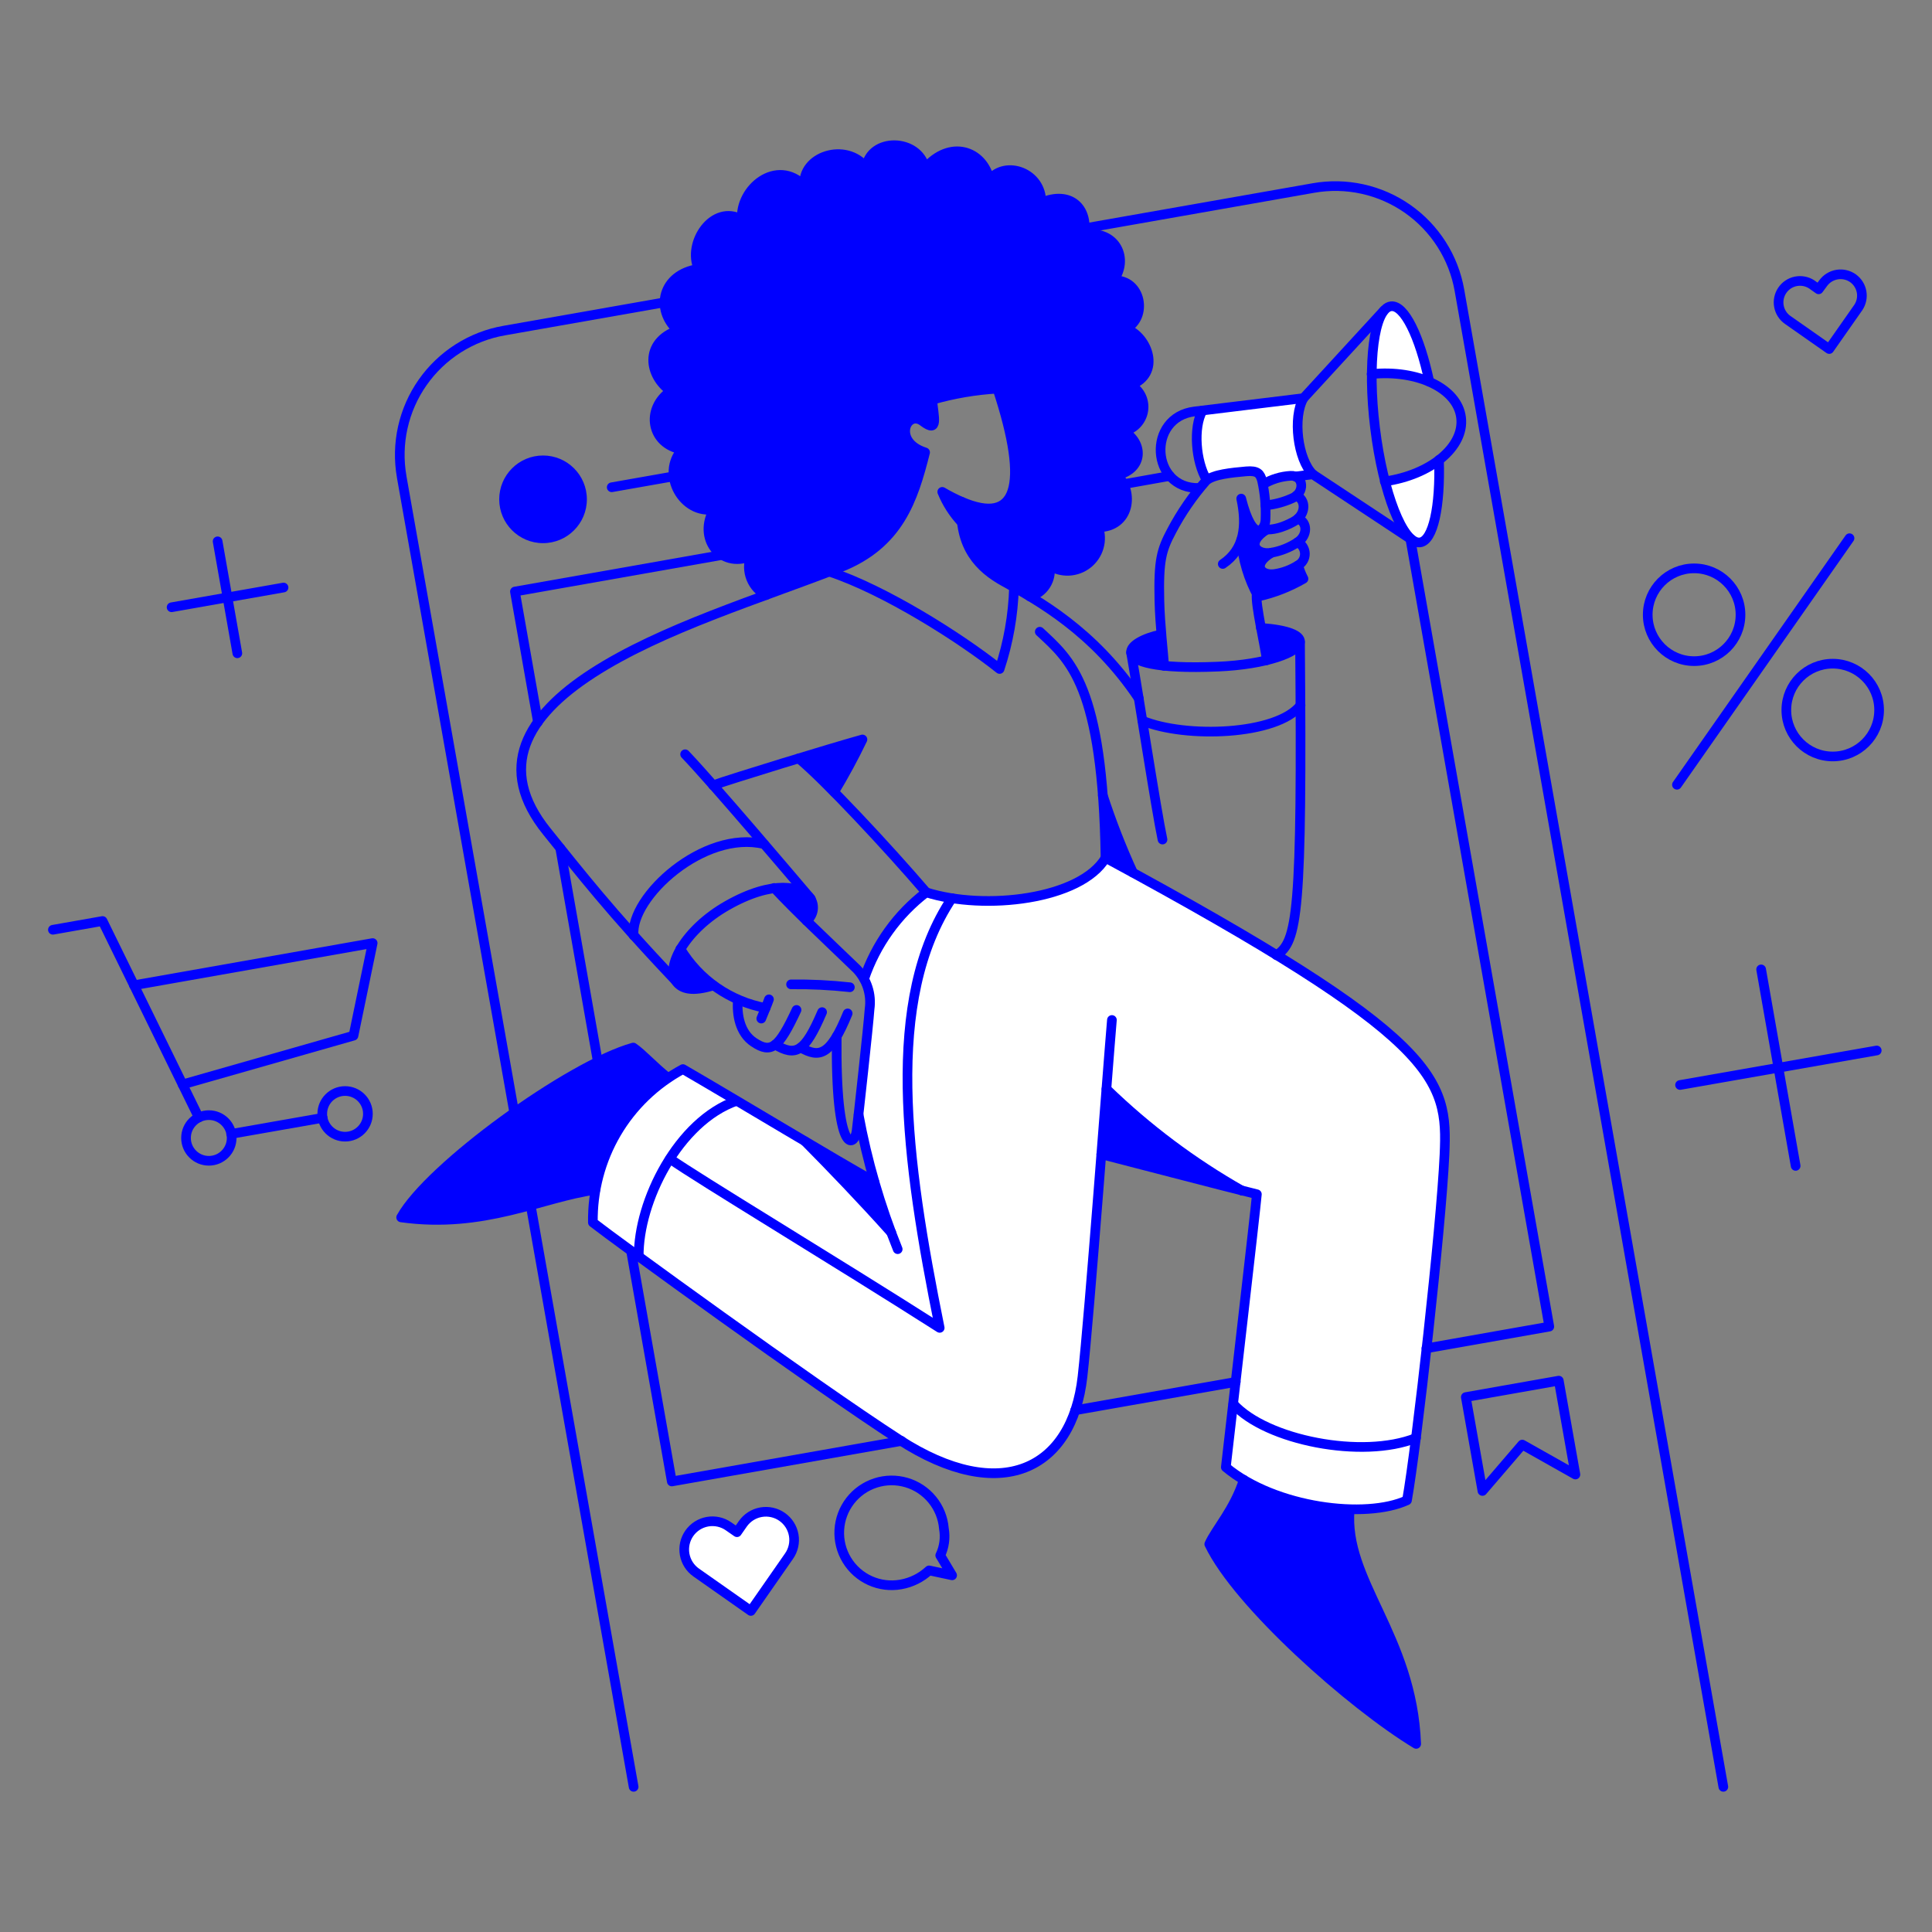 <svg xmlns="http://www.w3.org/2000/svg" fill="none" viewBox="-0.5 -0.5 200 200" id="Digital-Ads-Performance--Streamline-Bangalore.svg" height="200" width="200"><rect x="-0.5" y="-0.5" width="200" height="200" fill="#808080" stroke="none"/><desc>Digital Ads Performance Streamline Illustration: https://streamlinehq.com</desc><g id="Marketing-Digital-ads-performance-01"><g id="color 2"><path id="Vector" fill="#ffffff" d="M145.299 108.455c-6.414 -6.73 -23.259 -15.699 -31.374 -20.157 -2.758 4.669 -12.912 5.285 -18.546 3.573 -2.986 2.305 -5.228 5.437 -6.448 9.007 1.415 2.051 0 9.015 -0.535 14.104 0.744 4.131 1.873 8.184 3.372 12.105 -3.085 -3.441 -6.314 -6.825 -8.923 -9.396 -11.144 -6.628 -8.619 -5.174 -12.647 -7.524 -0.53 0.269 -1.041 0.572 -1.531 0.907 -2.442 1.651 -4.433 3.884 -5.793 6.499 -1.36 2.614 -2.046 5.526 -1.996 8.473 1.573 1.294 22.823 16.716 31.723 22.478 10.53 6.787 17.903 3.1 18.981 -6.522 0.544 -5.001 2.358 -28.432 2.458 -29.775 2.772 2.937 11.457 9.884 15.578 10.889 -0.271 2.842 -3.029 26.739 -3.214 28.282 5.074 4.258 14.503 5.383 18.754 3.422 1.043 -6.169 3.511 -28.332 3.857 -35.787 0.17 -3.713 0.083 -6.599 -3.713 -10.579Z" stroke-width="1"></path><path id="Vector_2" fill="#ffffff" d="M143.473 31.207c-1.791 0.358 -1.99 5.174 -2.004 7.014 2.025 -0.239 4.079 0.035 5.97 0.796 -0.998 -4.709 -2.586 -7.98 -3.966 -7.81Z" stroke-width="1"></path><path id="Vector_3" fill="#ffffff" d="M148.445 47.106c-1.645 1.193 -3.559 1.959 -5.572 2.231 0.447 1.743 1.827 6.426 3.611 6.314 1.373 -0.17 2.112 -3.724 1.961 -8.545Z" stroke-width="1"></path><path id="Vector_4" fill="#ffffff" d="m134.436 40.716 -10.454 1.286c-0.983 1.739 -0.697 5.293 0.435 7.184 0.796 -0.586 2.587 -0.756 4.046 -0.907 1.21 -0.113 1.456 0.265 1.645 0.945 0.038 0.132 0.057 0.265 0.095 0.416 0.888 -0.529 2.727 -1.151 3.403 -0.813l1.791 -0.227c-1.568 -1.55 -2.093 -5.898 -0.959 -7.883Z" stroke-width="1"></path><path id="Vector_5" fill="#ffffff" d="m77.23 166.264 -5.653 -3.97c-0.635 -0.444 -1.067 -1.121 -1.202 -1.884 -0.135 -0.763 0.038 -1.548 0.482 -2.183 0.444 -0.634 1.121 -1.067 1.884 -1.202 0.763 -0.134 1.548 0.039 2.182 0.483l0.87 0.605 0.605 -0.87c0.444 -0.634 1.121 -1.067 1.884 -1.201s1.547 0.039 2.181 0.483c0.634 0.444 1.066 1.121 1.201 1.884 0.135 0.762 -0.039 1.547 -0.483 2.181l-3.951 5.674Z" stroke-width="1"></path></g><g id="color 1"><path id="Vector_6" fill="#0000ff" d="M55.716 55.727c2.506 0 4.537 -2.031 4.537 -4.537 0 -2.506 -2.031 -4.537 -4.537 -4.537 -2.506 0 -4.537 2.031 -4.537 4.537 0 2.506 2.031 4.537 4.537 4.537Z" stroke-width="1"></path><path id="Vector_7" fill="#0000ff" d="M139.219 155.734c-3.853 -0.095 -7.621 -1.147 -10.965 -3.063 -1.002 3.085 -2.892 5.123 -3.573 6.655 2.949 6.201 14.651 16.616 21.419 20.696 -0.409 -11.053 -7.266 -16.196 -6.881 -24.288Z" stroke-width="1"></path><path id="Vector_8" fill="#0000ff" d="M65.055 107.943c0.964 0.643 2.061 1.909 3.592 3.138 -1.958 1.343 -3.631 3.06 -4.922 5.052 -1.291 1.993 -2.176 4.221 -2.602 6.556 -5.539 0.737 -11.532 4.046 -20.099 2.855 2.895 -5.237 17.433 -15.767 24.031 -17.601Z" stroke-width="1"></path><path id="Vector_9" fill="#0000ff" d="M90.01 121.838c0.492 1.664 1.078 3.422 1.758 5.256 -3.085 -3.422 -6.314 -6.825 -8.923 -9.434 3.006 1.777 5.653 3.332 7.165 4.178Z" stroke-width="1"></path><path id="Vector_10" fill="#0000ff" d="M114.019 112.236c-0.17 2.061 -0.34 4.367 -0.529 6.766 1.267 0.321 10.228 2.666 14.576 3.762 -5.108 -2.902 -9.828 -6.44 -14.046 -10.528Z" stroke-width="1"></path><path id="Vector_11" fill="#0000ff" d="M113.66 81.854c0.889 2.722 1.93 5.392 3.119 7.997 -0.926 -0.51 -1.872 -1.021 -2.855 -1.55 -0.038 -2.42 -0.132 -4.556 -0.265 -6.447Z" stroke-width="1"></path><path id="Vector_12" fill="#0000ff" d="M69.933 97.753c-0.796 1.38 -0.964 2.647 -0.398 3.383 0.586 0.737 1.645 1.021 3.8 0.359 -1.343 -1.04 -2.494 -2.306 -3.402 -3.742Z" stroke-width="1"></path><path id="Vector_13" fill="#0000ff" d="M83.431 92.554c0.213 0.364 0.286 0.793 0.206 1.207 -0.08 0.414 -0.308 0.785 -0.641 1.043 -1.229 -1.21 -2.363 -2.344 -3.327 -3.383 2.176 -0.286 3.102 0.335 3.762 1.133Z" stroke-width="1"></path><path id="Vector_14" fill="#0000ff" d="M88.781 76.05c-0.883 1.858 -1.861 3.669 -2.93 5.426 -1.475 -1.492 -2.779 -2.741 -3.668 -3.482 2.628 -0.79 5.178 -1.546 6.598 -1.943Z" stroke-width="1"></path><path id="Vector_15" fill="#0000ff" d="M119.709 65.179c-1.834 0.378 -3.176 1.153 -3.119 1.872 0 1.056 3.272 1.366 3.403 1.38 -0.057 -0.681 -0.17 -1.89 -0.284 -3.252Z" stroke-width="1"></path><path id="Vector_16" fill="#0000ff" d="M134.077 65.955c-0.037 0.643 -1.323 1.38 -3.441 1.909 -0.076 -0.662 -0.34 -2.004 -0.605 -3.346 2.892 0.208 4.084 0.775 4.046 1.437Z" stroke-width="1"></path><path id="Vector_17" fill="#0000ff" d="M133.888 58.014c-0.735 0.467 -1.559 0.776 -2.42 0.907 -1.437 0.227 -2.42 -0.983 -0.321 -2.212 -1.531 0.298 -2.76 -0.964 -0.529 -2.382 -0.18 -0.002 -0.359 -0.034 -0.529 -0.095 -0.454 0.473 -1.323 0.113 -2.155 -3.119 0.352 1.35 0.365 2.765 0.038 4.121 0.078 2.025 0.635 4.003 1.626 5.771 0.039 0.088 0.09 0.171 0.151 0.246 1.644 -0.38 3.223 -0.997 4.688 -1.834 -0.227 -0.45 -0.411 -0.92 -0.548 -1.404Z" stroke-width="1"></path><path id="Vector_18" fill="#0000ff" d="M116.514 39.355c3.214 -1.172 1.796 -5.048 -0.492 -5.842 2.306 -1.153 1.607 -5.142 -1.286 -4.991 1.626 -2.174 0.321 -5.218 -3.025 -4.745 0.435 -2.76 -1.456 -4.577 -4.443 -3.308 0.076 -3.1 -3.682 -4.443 -5.35 -2.363 -0.697 -3.063 -4.102 -4.179 -6.673 -1.194 -0.697 -3.119 -5.653 -3.214 -6.106 -0.076 -2.098 -2.687 -6.711 -1.153 -6.39 1.909 -2.855 -2.93 -6.73 0.284 -6.468 3.482 -2.968 -1.664 -5.709 2.439 -4.478 5.104 -3.762 0.548 -4.577 4.179 -2.155 6.368 -3.535 1.248 -3.025 4.688 -0.718 6.276 -2.703 1.853 -2.042 5.539 1.172 6.031 -2.306 2.587 0.151 6.806 3.308 6.201 -1.758 2.93 0.643 6.163 3.781 4.876 -0.269 0.749 -0.254 1.571 0.042 2.309 0.296 0.739 0.852 1.343 1.564 1.7 2.25 -0.813 7.6 -2.836 7.6 -2.836 6.163 -2.401 7.638 -7.07 8.829 -11.929 -3.422 -1.095 -1.928 -4.518 -0.208 -3.195 1.645 1.267 1.115 -0.435 0.945 -2.25 2.198 -0.643 4.463 -1.03 6.749 -1.153 2.8 8.431 2.323 12.549 -1.084 12.395 -1.638 -0.234 -3.207 -0.81 -4.607 -1.692 0.47 1.18 1.163 2.258 2.042 3.175 0 1.963 1.387 4.451 4.329 6.088l1.059 0.586c0.51 0.284 1.078 0.605 1.664 0.964 0.684 -0.176 1.275 -0.607 1.651 -1.205 0.376 -0.598 0.509 -1.317 0.372 -2.009 0.592 0.388 1.291 0.581 1.997 0.552 0.707 -0.029 1.387 -0.28 1.945 -0.716 0.557 -0.436 0.963 -1.036 1.161 -1.716 0.199 -0.679 0.179 -1.404 -0.056 -2.071 3.289 -0.038 3.724 -3.668 1.966 -5.407 2.779 -0.662 2.666 -3.422 0.624 -4.537 2.571 -0.813 2.703 -3.668 0.737 -4.783Z" stroke-width="1"></path></g><g id="outlines"><path id="Vector_19" stroke="#0000ff" stroke-linecap="round" stroke-linejoin="round" d="m127.423 142.558 -16.617 2.93" stroke-width="1"></path><path id="Vector_20" stroke="#0000ff" stroke-linecap="round" stroke-linejoin="round" d="m145.496 55.273 14.387 81.556 -12.723 2.25" stroke-width="1"></path><path id="Vector_21" stroke="#0000ff" stroke-linecap="round" stroke-linejoin="round" d="m114.548 49.848 6.05 -1.078" stroke-width="1"></path><path id="Vector_22" stroke="#0000ff" stroke-linecap="round" stroke-linejoin="round" d="M55.187 74.235 52.805 60.737l21.297 -3.761" stroke-width="1"></path><path id="Vector_23" stroke="#0000ff" stroke-linecap="round" stroke-linejoin="round" d="m61.388 109.417 -3.894 -22.119" stroke-width="1"></path><path id="Vector_24" stroke="#0000ff" stroke-linecap="round" stroke-linejoin="round" d="m92.827 148.664 -23.782 4.197 -4.216 -23.858" stroke-width="1"></path><path id="Vector_25" stroke="#0000ff" stroke-linecap="round" stroke-linejoin="round" d="M177.899 184.473 150.581 29.552c-0.297 -1.689 -0.922 -3.303 -1.844 -4.75 -0.92 -1.447 -2.117 -2.697 -3.522 -3.681 -1.405 -0.983 -2.99 -1.68 -4.665 -2.05 -1.674 -0.37 -3.405 -0.406 -5.093 -0.106l-23.621 4.161M65.093 184.473l-10.648 -60.142m13.867 -93.538L51.689 33.722c-1.69 0.296 -3.304 0.922 -4.752 1.843 -1.448 0.92 -2.7 2.117 -3.685 3.522 -0.985 1.405 -1.683 2.989 -2.056 4.664 -0.372 1.675 -0.411 3.406 -0.114 5.096v0.019l11.666 65.894" stroke-width="1"></path><path id="Vector_26" stroke="#0000ff" stroke-linecap="round" stroke-linejoin="round" d="M174.874 67.94c2.652 0 4.802 -2.15 4.802 -4.802s-2.15 -4.802 -4.802 -4.802c-2.652 0 -4.802 2.15 -4.802 4.802s2.15 4.802 4.802 4.802Z" stroke-width="1"></path><path id="Vector_27" stroke="#0000ff" stroke-linecap="round" stroke-linejoin="round" d="M189.223 77.808c2.652 0 4.802 -2.15 4.802 -4.802s-2.15 -4.802 -4.802 -4.802c-2.652 0 -4.802 2.15 -4.802 4.802s2.15 4.802 4.802 4.802Z" stroke-width="1"></path><path id="Vector_28" stroke="#0000ff" stroke-linecap="round" stroke-linejoin="round" d="m173.097 80.738 17.865 -25.522" stroke-width="1"></path><path id="Vector_29" stroke="#0000ff" stroke-linecap="round" stroke-linejoin="round" d="M191.339 28.315c-0.478 -0.343 -1.071 -0.484 -1.652 -0.392 -0.58 0.092 -1.1 0.409 -1.449 0.883l-0.473 0.643s-0.697 -0.492 -0.718 -0.51c-0.489 -0.317 -1.083 -0.429 -1.654 -0.313 -0.571 0.117 -1.074 0.453 -1.398 0.937 -0.325 0.484 -0.448 1.076 -0.339 1.649 0.107 0.573 0.436 1.08 0.914 1.413l4.291 3.006 3.006 -4.291c0.32 -0.475 0.444 -1.055 0.345 -1.619 -0.099 -0.564 -0.412 -1.068 -0.875 -1.406v0Z" stroke-width="1"></path><path id="Vector_30" stroke="#0000ff" stroke-linecap="round" stroke-linejoin="round" d="M96.834 160.517c0.415 -0.864 0.547 -1.836 0.378 -2.779 -0.089 -1.092 -0.506 -2.13 -1.197 -2.98 -0.69 -0.85 -1.622 -1.472 -2.672 -1.782 -1.05 -0.31 -2.169 -0.297 -3.211 0.041 -1.042 0.337 -1.957 0.981 -2.626 1.849 -0.669 0.867 -1.059 1.916 -1.121 3.01 -0.061 1.093 0.209 2.179 0.777 3.115 0.567 0.937 1.405 1.681 2.402 2.132 0.997 0.452 2.108 0.591 3.186 0.4 1.097 -0.193 2.114 -0.698 2.93 -1.456l2.382 0.51 -1.229 -2.061Z" stroke-width="1"></path><path id="Vector_31" stroke="#0000ff" stroke-linecap="round" stroke-linejoin="round" d="m152.963 153.844 4.121 -4.802 5.501 3.1 -1.72 -9.717 -9.623 1.701 1.72 9.717Z" stroke-width="1"></path><path id="Vector_32" stroke="#0000ff" stroke-linecap="round" stroke-linejoin="round" d="m62.824 49.942 6.359 -1.121" stroke-width="1"></path><path id="Vector_33" stroke="#0000ff" stroke-linecap="round" stroke-linejoin="round" d="M21.12 119.664c1.305 0 2.363 -1.058 2.363 -2.363s-1.058 -2.363 -2.363 -2.363 -2.363 1.058 -2.363 2.363 1.058 2.363 2.363 2.363Z" stroke-width="1"></path><path id="Vector_34" stroke="#0000ff" stroke-linecap="round" stroke-linejoin="round" d="M35.223 117.168c1.305 0 2.363 -1.058 2.363 -2.363s-1.058 -2.363 -2.363 -2.363 -2.363 1.058 -2.363 2.363 1.058 2.363 2.363 2.363Z" stroke-width="1"></path><path id="Vector_35" stroke="#0000ff" stroke-linecap="round" stroke-linejoin="round" d="m23.426 116.885 9.471 -1.664" stroke-width="1"></path><path id="Vector_36" stroke="#0000ff" stroke-linecap="round" stroke-linejoin="round" d="m4.975 95.749 5.142 -0.907 9.963 20.342" stroke-width="1"></path><path id="Vector_37" stroke="#0000ff" stroke-linecap="round" stroke-linejoin="round" d="m18.398 111.761 17.695 -5.048 1.985 -9.585 -24.709 4.367" stroke-width="1"></path><path id="Vector_38" stroke="#0000ff" stroke-linecap="round" stroke-linejoin="round" d="m22.027 55.538 2.042 11.589" stroke-width="1"></path><path id="Vector_39" stroke="#0000ff" stroke-linecap="round" stroke-linejoin="round" d="M28.852 60.321 17.263 62.363" stroke-width="1"></path><path id="Vector_40" stroke="#0000ff" stroke-linecap="round" stroke-linejoin="round" d="m181.812 99.851 3.573 20.342" stroke-width="1"></path><path id="Vector_41" stroke="#0000ff" stroke-linecap="round" stroke-linejoin="round" d="m193.779 108.245 -20.361 3.573" stroke-width="1"></path><path id="Vector_42" stroke="#0000ff" stroke-linecap="round" stroke-linejoin="round" d="M130.637 67.845c-0.151 -1.399 -1.21 -5.842 -1.04 -6.865" stroke-width="1"></path><path id="Vector_43" stroke="#0000ff" stroke-linecap="round" stroke-linejoin="round" d="M127.99 55.406c0.164 2.05 0.763 4.042 1.758 5.842 1.647 -0.371 3.227 -0.989 4.688 -1.834 -0.23 -0.44 -0.413 -0.902 -0.548 -1.38" stroke-width="1"></path><path id="Vector_44" stroke="#0000ff" stroke-linecap="round" stroke-linejoin="round" d="M148.464 47.106c0.151 4.821 -0.605 8.379 -1.966 8.545 -1.738 0.213 -3.819 -5.085 -4.651 -11.835 -0.832 -6.749 -0.095 -12.399 1.645 -12.61 1.38 -0.168 2.968 3.1 3.97 7.808" stroke-width="1"></path><path id="Vector_45" stroke="#0000ff" stroke-linecap="round" stroke-linejoin="round" d="M135.401 48.6c-1.569 -1.55 -2.098 -5.898 -0.964 -7.883" stroke-width="1"></path><path id="Vector_46" stroke="#0000ff" stroke-linecap="round" stroke-linejoin="round" d="M124.417 49.186c-1.134 -1.89 -1.418 -5.445 -0.435 -7.184" stroke-width="1"></path><path id="Vector_47" stroke="#0000ff" stroke-linecap="round" stroke-linejoin="round" d="M141.489 38.221c4.783 -0.473 8.904 1.492 9.263 4.518 0.359 3.026 -3.138 5.917 -7.902 6.598" stroke-width="1"></path><path id="Vector_48" stroke="#0000ff" stroke-linecap="round" stroke-linejoin="round" d="m133.605 48.827 1.796 -0.227 10.265 6.787" stroke-width="1"></path><path id="Vector_49" stroke="#0000ff" stroke-linecap="round" stroke-linejoin="round" d="m142.755 31.661 -8.318 9.054 -11.286 1.38c-4.953 0.605 -4.537 8.054 0.473 7.921" stroke-width="1"></path><path id="Vector_50" stroke="#0000ff" stroke-linecap="round" stroke-linejoin="round" d="M119.709 65.179c-1.853 0.378 -3.176 1.153 -3.119 1.853 0.076 0.926 2.458 1.752 8.999 1.475 4.991 -0.212 8.438 -1.492 8.488 -2.571 0.03 -0.644 -1.172 -1.229 -4.046 -1.437" stroke-width="1"></path><path id="Vector_51" stroke="#0000ff" stroke-linecap="round" stroke-linejoin="round" d="M82.996 94.823c0.334 -0.258 0.563 -0.628 0.643 -1.043 0.08 -0.414 0.006 -0.843 -0.208 -1.207 -0.871 -1.368 -3.935 -2.01 -8.64 0.662 -4.351 2.471 -6.473 6.362 -5.256 7.921 0.572 0.733 1.645 1.021 3.8 0.359" stroke-width="1"></path><path id="Vector_52" stroke="#0000ff" stroke-linecap="round" stroke-linejoin="round" d="M79.65 91.42c2.212 2.382 5.261 5.232 8.526 8.375 0.524 0.546 0.917 1.205 1.15 1.925 0.233 0.72 0.298 1.485 0.192 2.234 -0.113 1.664 -1.172 11.267 -1.342 12.629 -0.227 1.7 -2.189 2.608 -2.061 -9.793" stroke-width="1"></path><path id="Vector_53" stroke="#0000ff" stroke-linecap="round" stroke-linejoin="round" d="M69.933 97.734c0.957 1.583 2.237 2.945 3.757 3.999 1.52 1.053 3.246 1.773 5.064 2.112" stroke-width="1"></path><path id="Vector_54" stroke="#0000ff" stroke-linecap="round" stroke-linejoin="round" d="M79.103 102.952c-0.113 0.359 -0.718 1.777 -0.796 1.99" stroke-width="1"></path><path id="Vector_55" stroke="#0000ff" stroke-linecap="round" stroke-linejoin="round" d="M75.888 102.989c-0.132 1.531 0.189 3.44 1.645 4.405 1.796 1.194 2.571 0.624 4.424 -3.346" stroke-width="1"></path><path id="Vector_56" stroke="#0000ff" stroke-linecap="round" stroke-linejoin="round" d="M79.744 107.64c2.117 1.248 3.063 0.832 4.859 -3.365" stroke-width="1"></path><path id="Vector_57" stroke="#0000ff" stroke-linecap="round" stroke-linejoin="round" d="M82.391 107.943c1.928 1.095 3.063 0.87 4.859 -3.535" stroke-width="1"></path><path id="Vector_58" stroke="#0000ff" stroke-linecap="round" stroke-linejoin="round" d="M81.391 101.401c2.033 -0.024 4.066 0.076 6.087 0.298" stroke-width="1"></path><path id="Vector_59" stroke="#0000ff" stroke-linecap="round" stroke-linejoin="round" d="M70.424 77.581C73.487 80.794 81.71 90.512 83.431 92.535" stroke-width="1"></path><path id="Vector_60" stroke="#0000ff" stroke-linecap="round" stroke-linejoin="round" d="M73.317 80.794c2.023 -0.718 12.005 -3.781 15.464 -4.745 -0.889 1.853 -1.872 3.668 -2.93 5.426" stroke-width="1"></path><path id="Vector_61" stroke="#0000ff" stroke-linecap="round" stroke-linejoin="round" d="M88.384 114.9c0.877 4.762 2.232 9.424 4.046 13.914" stroke-width="1"></path><path id="Vector_62" stroke="#0000ff" stroke-linecap="round" stroke-linejoin="round" d="M82.187 78.016c2.722 2.25 9.226 9.226 13.196 13.857 -2.985 2.282 -5.223 5.402 -6.428 8.961" stroke-width="1"></path><path id="Vector_63" stroke="#0000ff" stroke-linecap="round" stroke-linejoin="round" d="M65.093 96.335c-0.378 -3.97 7.278 -10.965 13.498 -9.453" stroke-width="1"></path><path id="Vector_64" stroke="#0000ff" stroke-linecap="round" stroke-linejoin="round" d="M120.012 68.431c-0.076 -1.248 -0.435 -4.235 -0.492 -6.749 -0.095 -4.197 0.206 -5.238 1.286 -7.263 0.979 -1.853 2.172 -3.586 3.554 -5.161 0.746 -0.652 2.628 -0.827 4.14 -0.964 1.21 -0.109 1.445 0.262 1.645 0.945 0.298 1.333 0.419 2.7 0.359 4.065 -0.04 1.153 -1.323 2.514 -2.514 -2.189 0.605 2.817 0.321 5.273 -1.909 6.766" stroke-width="1"></path><path id="Vector_65" stroke="#0000ff" stroke-linecap="round" stroke-linejoin="round" d="M133.869 53.194c1.002 0.359 1.012 1.734 -0.038 2.439 -0.813 0.538 -1.727 0.904 -2.687 1.078 -1.534 0.287 -2.76 -0.964 -0.529 -2.382" stroke-width="1"></path><path id="Vector_66" stroke="#0000ff" stroke-linecap="round" stroke-linejoin="round" d="M133.827 55.632c0.222 0.107 0.409 0.274 0.542 0.481 0.132 0.207 0.206 0.447 0.212 0.693 0.006 0.246 -0.056 0.489 -0.179 0.702 -0.123 0.213 -0.302 0.388 -0.518 0.506 -0.734 0.468 -1.558 0.777 -2.42 0.907 -1.438 0.223 -2.42 -0.983 -0.321 -2.212" stroke-width="1"></path><path id="Vector_67" stroke="#0000ff" stroke-linecap="round" stroke-linejoin="round" d="M130.277 49.621c0.856 -0.51 1.822 -0.807 2.817 -0.866 1.398 -0.083 1.512 1.791 0.17 2.325 -0.874 0.395 -1.806 0.644 -2.76 0.737" stroke-width="1"></path><path id="Vector_68" stroke="#0000ff" stroke-linecap="round" stroke-linejoin="round" d="M133.699 50.812c1.002 0.416 1.002 1.853 -0.095 2.571 -0.548 0.359 -2.269 1.194 -3.441 0.851" stroke-width="1"></path><path id="Vector_69" stroke="#0000ff" stroke-linecap="round" stroke-linejoin="round" d="M107.138 64.896c3.138 2.93 6.522 5.501 6.806 23.404 34.672 18.735 35.447 22.837 35.088 30.74 -0.34 7.486 -2.874 30.135 -3.881 35.768 -4.235 1.966 -13.649 0.832 -18.754 -3.422 0.643 -5.671 3.025 -26.146 3.214 -28.258 -3.195 -0.775 -14.67 -3.781 -16.107 -4.14" stroke-width="1"></path><path id="Vector_70" stroke="#0000ff" stroke-linecap="round" stroke-linejoin="round" d="M127.177 144.845c3.403 3.762 13.347 5.728 18.905 3.516" stroke-width="1"></path><path id="Vector_71" stroke="#0000ff" stroke-linecap="round" stroke-linejoin="round" d="M114.605 105.088c-0.454 5.273 -2.312 30.436 -3.044 36.921 -1.086 9.622 -8.457 13.323 -18.981 6.522 -8.873 -5.736 -29.567 -20.795 -31.704 -22.478 -0.05 -3.247 0.793 -6.445 2.436 -9.246 1.644 -2.8 4.025 -5.095 6.884 -6.635 5.804 3.365 16.145 9.623 19.812 11.641" stroke-width="1"></path><path id="Vector_72" stroke="#0000ff" stroke-linecap="round" stroke-linejoin="round" d="M65.622 129.57c-0.057 -5.709 4.102 -14.009 10.114 -16.107" stroke-width="1"></path><path id="Vector_73" stroke="#0000ff" stroke-linecap="round" stroke-linejoin="round" d="M95.379 91.873c6.087 1.928 15.994 0.737 18.565 -3.554" stroke-width="1"></path><path id="Vector_74" stroke="#0000ff" stroke-linecap="round" stroke-linejoin="round" d="M98.044 92.478c-7.033 10.53 -4.802 26.996 -1.267 44.483 -11.003 -7.015 -25.03 -15.464 -27.924 -17.506" stroke-width="1"></path><path id="Vector_75" stroke="#0000ff" stroke-linecap="round" stroke-linejoin="round" d="M128.256 152.691c-0.983 3.085 -2.892 5.123 -3.573 6.655 2.949 6.182 14.67 16.599 21.419 20.682 -0.435 -11.244 -7.524 -16.901 -6.881 -24.255" stroke-width="1"></path><path id="Vector_76" stroke="#0000ff" stroke-linecap="round" stroke-linejoin="round" d="M68.647 111.081c-1.531 -1.21 -2.628 -2.477 -3.592 -3.138 -6.598 1.834 -21.136 12.364 -24.028 17.582 8.564 1.194 14.576 -2.098 20.099 -2.855" stroke-width="1"></path><path id="Vector_77" stroke="#0000ff" stroke-linecap="round" stroke-linejoin="round" d="M134.077 65.955c0.246 28.15 -0.265 31.044 -2.439 32.422" stroke-width="1"></path><path id="Vector_78" stroke="#0000ff" stroke-linecap="round" stroke-linejoin="round" d="M116.59 67.051c0.775 4.386 2.609 16.372 3.252 19.359" stroke-width="1"></path><path id="Vector_79" stroke="#0000ff" stroke-linecap="round" stroke-linejoin="round" d="M117.762 74.103c4.478 1.853 13.952 1.512 16.372 -1.592" stroke-width="1"></path><path id="Vector_80" stroke="#0000ff" stroke-linecap="round" stroke-linejoin="round" d="M114.038 112.236c4.215 4.093 8.935 7.632 14.046 10.53" stroke-width="1"></path><path id="Vector_81" stroke="#0000ff" stroke-linecap="round" stroke-linejoin="round" d="M82.845 117.66c2.587 2.609 5.842 5.993 8.923 9.434" stroke-width="1"></path><path id="Vector_82" stroke="#0000ff" stroke-linecap="round" stroke-linejoin="round" d="M113.66 81.835c0.886 2.723 1.926 5.393 3.119 7.997" stroke-width="1"></path><path id="Vector_83" stroke="#0000ff" stroke-linecap="round" stroke-linejoin="round" d="M99.047 51.442c-0.688 -0.301 -1.358 -0.642 -2.005 -1.023 0.476 1.173 1.166 2.248 2.033 3.17" stroke-width="1"></path><path id="Vector_84" stroke="#0000ff" stroke-linecap="round" stroke-linejoin="round" d="M69.434 101.01c-6.706 -7.052 -10.014 -11.336 -13.321 -15.432 -5.293 -6.56 -2.137 -11.95 4.726 -16.391 7.164 -4.634 17.313 -7.7 25.578 -10.927 6.161 -2.406 7.619 -7.07 8.848 -11.929 -3.422 -1.095 -1.932 -4.512 -0.208 -3.195 1.641 1.253 1.095 -0.454 0.945 -2.25 2.2 -0.633 4.464 -1.019 6.749 -1.153 3.392 10.26 1.958 14.143 -3.704 11.704 -0.365 4.776 1.981 6.934 4.366 8.259 3.46 1.928 9.263 5.067 13.971 12.099" stroke-width="1"></path><path id="Vector_85" stroke="#0000ff" stroke-linecap="round" stroke-linejoin="round" d="M85.359 58.676c5.728 1.89 13.532 6.825 17.619 10.076 0.906 -2.736 1.409 -5.589 1.492 -8.469" stroke-width="1"></path><path id="Vector_86" stroke="#0000ff" stroke-linecap="round" stroke-linejoin="round" d="M78.818 61.093c-0.709 -0.358 -1.264 -0.962 -1.559 -1.699 -0.296 -0.737 -0.312 -1.557 -0.047 -2.306 -3.138 1.286 -5.539 -1.928 -3.781 -4.876 -3.157 0.605 -5.615 -3.611 -3.308 -6.182 -3.214 -0.51 -3.881 -4.197 -1.172 -6.05 -2.306 -1.592 -2.817 -5.029 0.718 -6.276 -2.42 -2.189 -1.607 -5.823 2.155 -6.368 -1.229 -2.666 1.512 -6.766 4.478 -5.104 -0.265 -3.176 3.611 -6.409 6.468 -3.482 -0.321 -3.063 4.291 -4.594 6.39 -1.909 0.454 -3.138 5.407 -3.044 6.106 0.076 2.571 -2.985 5.97 -1.872 6.673 1.194 1.664 -2.08 5.426 -0.737 5.35 2.363 2.985 -1.267 4.876 0.548 4.443 3.308 3.346 -0.473 4.651 2.571 3.025 4.745 2.911 -0.151 3.592 3.838 1.286 4.991 2.288 0.796 3.705 4.67 0.492 5.842 0.466 0.252 0.842 0.643 1.078 1.117 0.236 0.475 0.318 1.01 0.238 1.534 -0.081 0.524 -0.321 1.009 -0.689 1.391 -0.367 0.382 -0.844 0.64 -1.364 0.741 2.042 1.115 2.155 3.881 -0.643 4.537 1.758 1.739 1.323 5.373 -1.966 5.407 0.235 0.668 0.255 1.392 0.057 2.071 -0.199 0.679 -0.605 1.279 -1.162 1.716 -0.558 0.436 -1.238 0.687 -1.945 0.716 -0.706 0.029 -1.405 -0.164 -1.997 -0.552 0.137 0.693 0.004 1.412 -0.372 2.009 -0.376 0.598 -0.967 1.029 -1.651 1.205" stroke-width="1"></path><path id="Vector_87" stroke="#0000ff" stroke-linejoin="round" d="m77.23 166.264 -5.653 -3.97c-0.635 -0.444 -1.067 -1.121 -1.202 -1.884 -0.135 -0.763 0.038 -1.548 0.482 -2.183 0.444 -0.634 1.121 -1.067 1.884 -1.202 0.763 -0.134 1.548 0.039 2.182 0.483l0.87 0.605 0.605 -0.87c0.444 -0.634 1.121 -1.067 1.884 -1.201s1.547 0.039 2.181 0.483c0.634 0.444 1.066 1.121 1.201 1.884 0.135 0.762 -0.039 1.547 -0.483 2.181l-3.951 5.674Z" stroke-width="1"></path></g></g></svg>